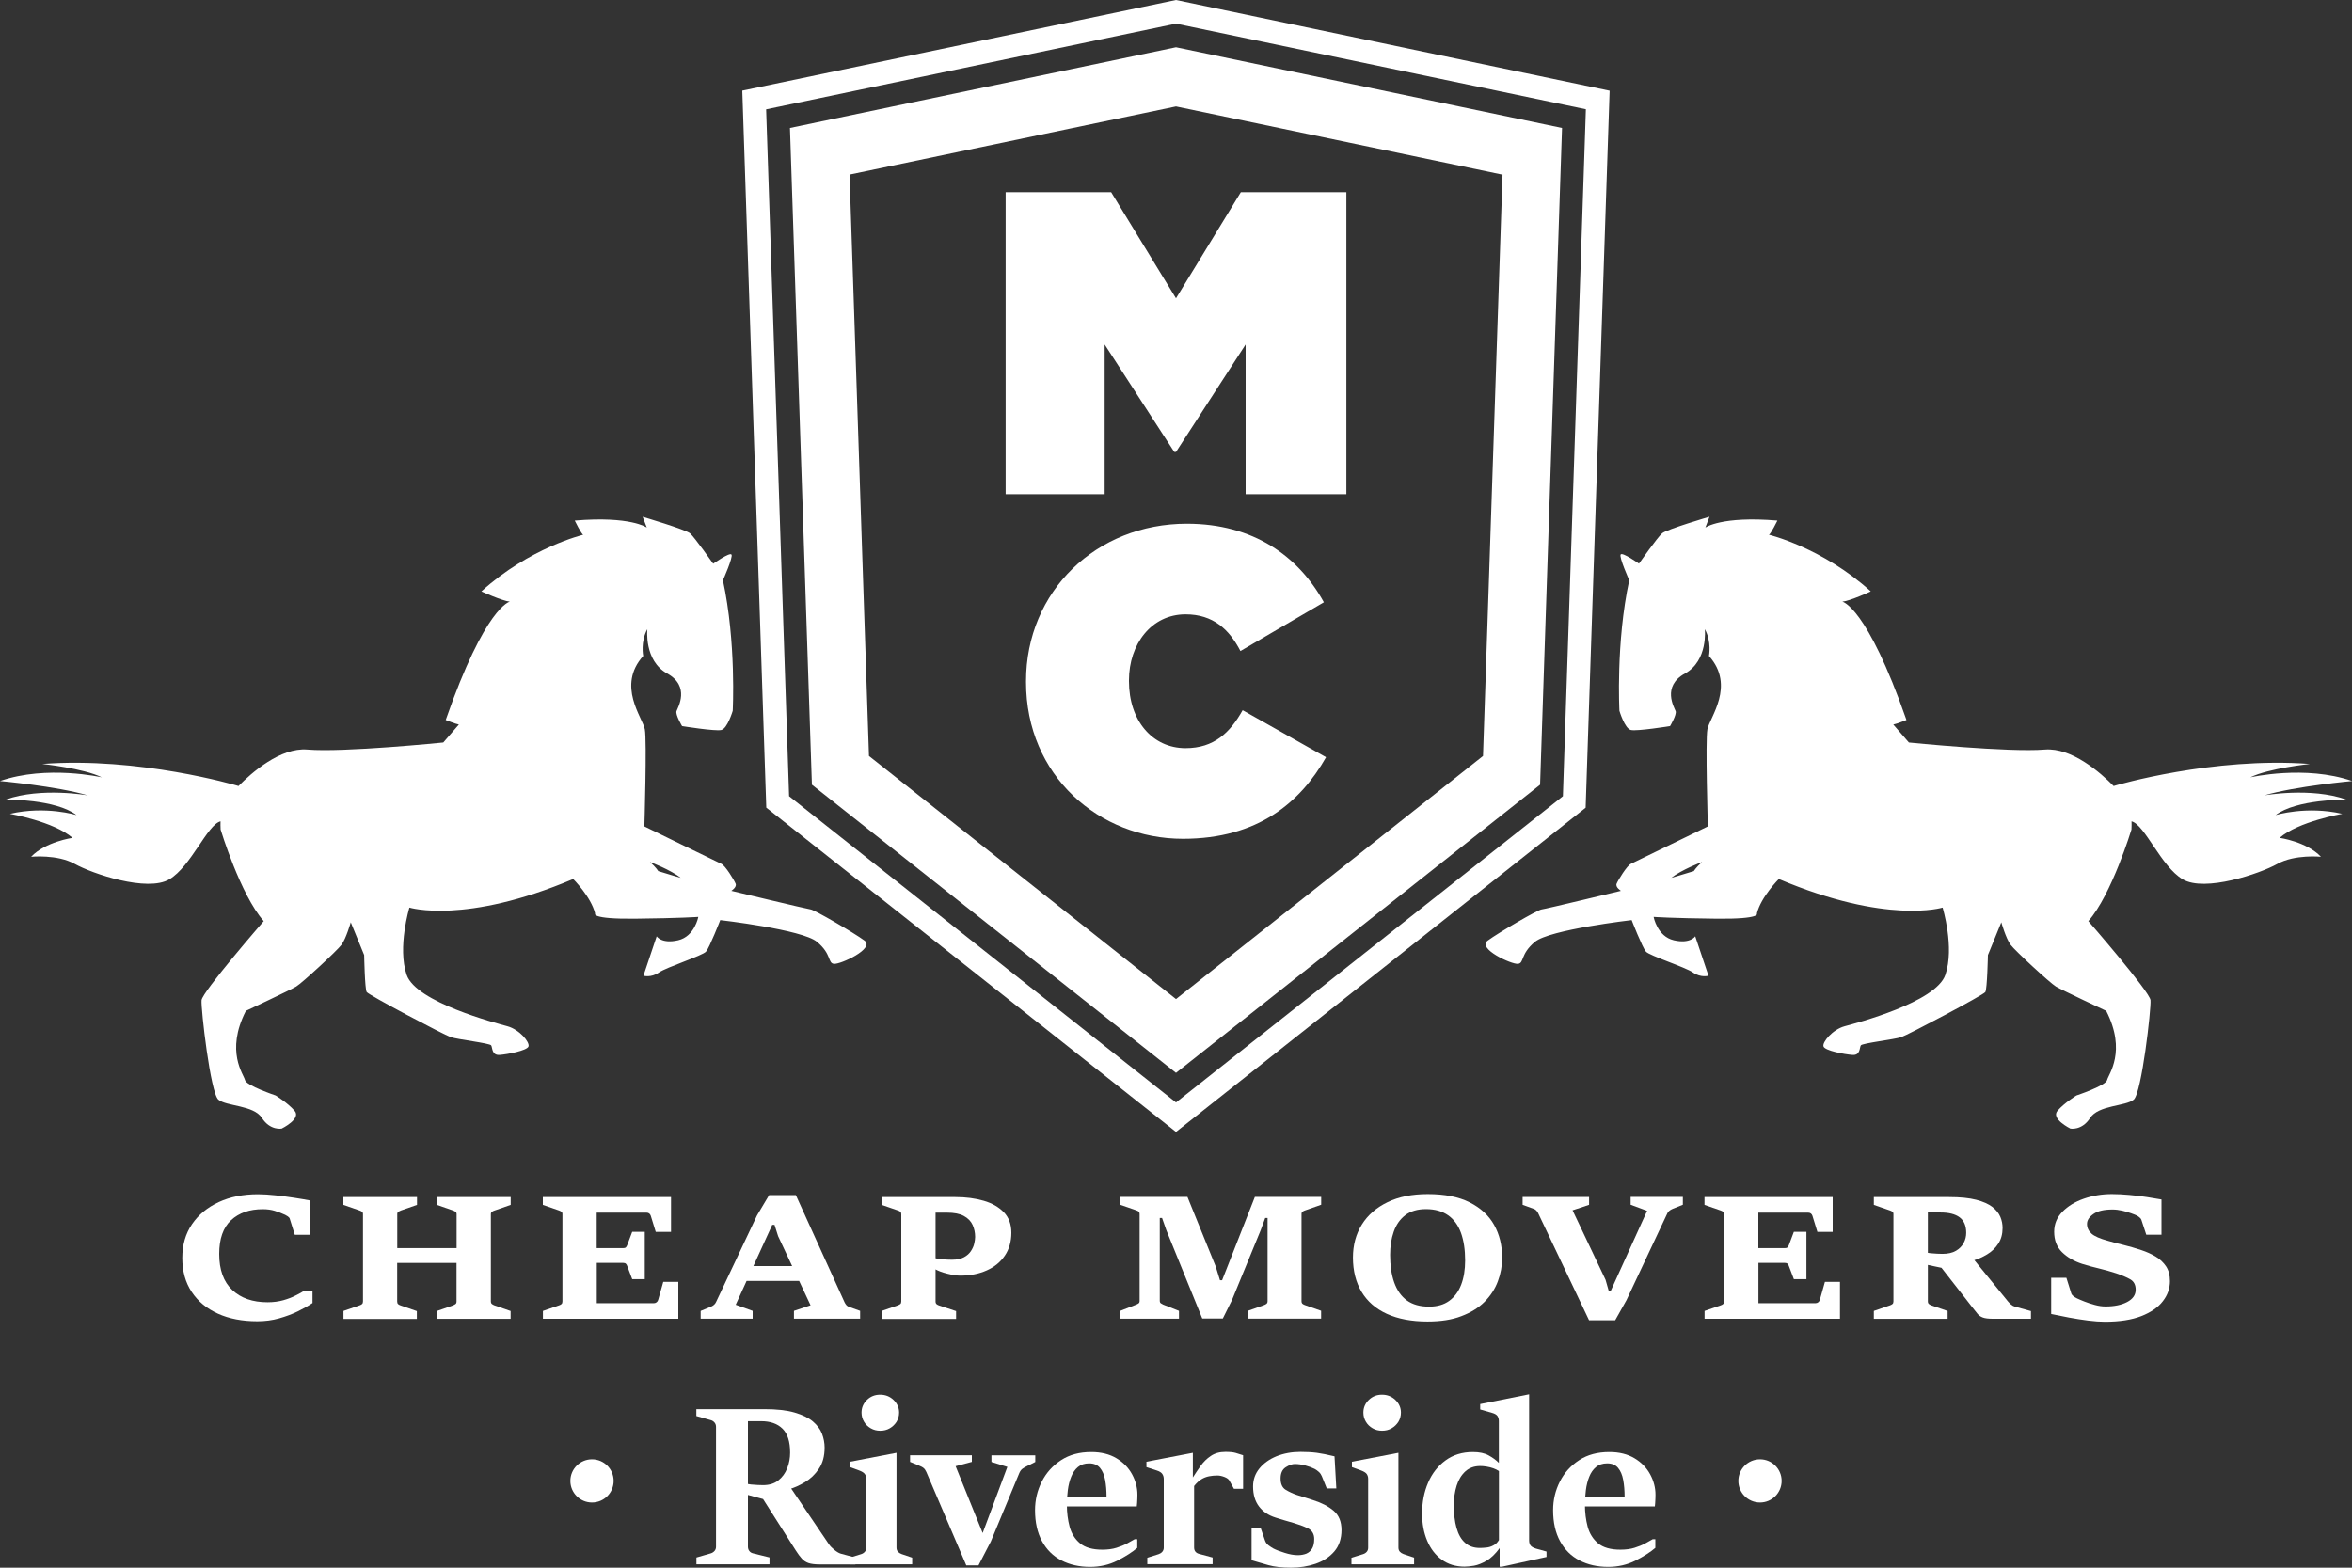 <?xml version="1.0" encoding="utf-8" ?>
<!DOCTYPE svg PUBLIC "-//W3C//DTD SVG 1.1//EN" "http://www.w3.org/Graphics/SVG/1.1/DTD/svg11.dtd">
<svg xmlns="http://www.w3.org/2000/svg" width="300" height="200" viewBox="0 0 300 200" fill="none"><rect x="0" y="0" width="300" height="200" fill="#333333" stroke="none"/><g clip-path="url('#clip0_399_595')"><path d="M83.96 111.132C83.96 111.132 83.65 110.613 82.91 109.984C82.82 109.914 85.61 111.002 86.82 111.991C86.82 111.991 84.92 111.442 83.96 111.132ZM110.27 119.998C108.89 118.98 103.9 116.084 103.41 116.024C102.92 115.964 93.28 113.648 93.28 113.648C93.28 113.648 94.01 113.189 93.83 112.74C93.65 112.29 92.51 110.423 92.01 110.204C91.51 109.984 82.19 105.431 82.19 105.431C82.19 105.431 82.52 94.529 82.25 93.051C81.99 91.573 78.62 87.5 82.04 83.686C82.04 83.686 81.67 81.869 82.57 80.261C82.57 80.261 82.12 84.285 85.1 85.922C88.08 87.57 86.45 90.266 86.29 90.725C86.13 91.184 87 92.632 87 92.632C87 92.632 91.21 93.311 92 93.131C92.79 92.951 93.46 90.685 93.46 90.685C93.46 90.685 93.93 81.979 92.21 74.031C92.21 74.031 93.54 71.056 93.3 70.747C93.07 70.437 90.97 71.915 90.97 71.915C90.97 71.915 88.6 68.55 88.02 68.041C87.43 67.542 81.97 65.934 81.97 65.934L82.5 67.302C82.5 67.302 80.44 65.815 73.31 66.414C73.31 66.414 74.16 68.151 74.39 68.221C74.39 68.221 67.56 69.858 61.4 75.449C61.4 75.449 64.01 76.647 65.03 76.757C65.03 76.757 61.91 77.336 56.85 91.853C56.85 91.853 58.11 92.362 58.53 92.432L56.54 94.728C56.54 94.728 43.82 96.016 39.2 95.627C35.77 95.337 32.09 98.582 30.42 100.279L30.19 100.21C30.19 100.21 17.72 96.525 5.39 97.464C5.39 97.464 10.64 98.013 12.99 99.171C12.99 99.171 5.99 97.564 0 99.641C0 99.641 7.16 100.289 11.21 101.468C11.21 101.468 5.24 100.409 0.76 101.997C0.76 101.997 7.14 101.957 9.76 103.984C9.76 103.984 5.84 102.766 1.26 103.824C1.26 103.824 6.87 104.812 9.25 106.889C9.25 106.889 5.8 107.378 3.97 109.305C3.97 109.305 7.3 108.966 9.53 110.214C11.76 111.462 18.79 113.848 21.6 112.18C24.37 110.543 26.44 105.202 28.13 104.782C28.12 105.102 28.12 105.451 28.14 105.831C28.14 105.831 30.67 114.177 33.64 117.512C33.64 117.512 25.8 126.537 25.71 127.596C25.61 128.664 26.84 139.427 27.85 140.285C28.87 141.154 32.35 140.974 33.41 142.622C34.47 144.269 35.93 143.98 35.93 143.98C35.93 143.98 38.48 142.732 37.57 141.703C36.67 140.675 35.16 139.756 35.16 139.756C35.16 139.756 31.4 138.498 31.25 137.789C31.1 137.081 28.71 134.165 31.36 128.964C31.36 128.964 37.04 126.298 37.78 125.859C38.52 125.419 42.96 121.326 43.56 120.527C44.15 119.728 44.74 117.662 44.74 117.662L46.45 121.845C46.45 121.845 46.53 126.168 46.77 126.557C47.01 126.947 56.64 132.029 57.5 132.318C58.36 132.608 62.47 133.087 62.65 133.367C62.83 133.646 62.7 134.654 63.72 134.585C64.73 134.515 67.21 134.035 67.41 133.506C67.6 132.967 66.28 131.36 64.74 130.93C63.21 130.501 53.08 127.875 51.87 124.371C50.67 120.867 52.22 115.785 52.22 115.785C52.22 115.785 59.32 117.981 73.11 112.141C73.11 112.141 75.39 114.417 75.91 116.543C75.91 116.543 75.29 117.262 81.01 117.202C86.74 117.143 89.07 116.973 89.07 116.973C89.07 116.973 88.61 119.469 86.49 119.958C84.37 120.447 83.76 119.449 83.76 119.449L82.07 124.481C82.07 124.481 83.04 124.77 84.04 124.071C85.04 123.373 89.62 121.925 90.06 121.396C90.51 120.867 91.87 117.382 91.87 117.382C91.87 117.382 102.33 118.58 104.21 120.158C106.1 121.725 105.56 122.873 106.37 122.963C107.18 123.063 111.64 121.016 110.27 119.998Z" fill="white"/><path d="M213.18 111.991C214.4 111.002 217.18 109.914 217.1 109.984C216.36 110.613 216.05 111.132 216.05 111.132C215.07 111.442 213.18 111.991 213.18 111.991ZM193.62 122.963C194.43 122.873 193.89 121.725 195.78 120.158C197.66 118.59 208.12 117.382 208.12 117.382C208.12 117.382 209.48 120.867 209.93 121.396C210.37 121.925 214.95 123.373 215.95 124.072C216.95 124.77 217.92 124.481 217.92 124.481L216.23 119.449C216.23 119.449 215.61 120.447 213.5 119.958C211.38 119.469 210.92 116.973 210.92 116.973C210.92 116.973 213.26 117.143 218.98 117.203C224.71 117.262 224.09 116.544 224.09 116.544C224.61 114.417 226.89 112.141 226.89 112.141C240.68 117.981 247.78 115.785 247.78 115.785C247.78 115.785 249.34 120.867 248.13 124.371C246.93 127.875 236.8 130.511 235.26 130.931C233.73 131.36 232.4 132.967 232.59 133.506C232.78 134.046 235.27 134.515 236.28 134.585C237.3 134.665 237.17 133.646 237.35 133.367C237.53 133.087 241.64 132.608 242.5 132.318C243.36 132.029 252.99 126.947 253.23 126.558C253.47 126.168 253.56 121.845 253.56 121.845L255.27 117.662C255.27 117.662 255.85 119.718 256.45 120.527C257.05 121.326 261.5 125.419 262.23 125.859C262.96 126.298 268.65 128.964 268.65 128.964C271.3 134.165 268.91 137.081 268.76 137.79C268.61 138.498 264.85 139.756 264.85 139.756C264.85 139.756 263.34 140.675 262.44 141.703C261.54 142.732 264.08 143.98 264.08 143.98C264.08 143.98 265.54 144.269 266.6 142.622C267.66 140.974 271.14 141.144 272.16 140.286C273.18 139.417 274.4 128.654 274.3 127.596C274.21 126.528 266.37 117.512 266.37 117.512C269.33 114.177 271.87 105.831 271.87 105.831C271.89 105.451 271.89 105.102 271.88 104.782C273.58 105.212 275.64 110.543 278.41 112.181C281.23 113.848 288.25 111.462 290.48 110.214C292.71 108.966 296.04 109.305 296.04 109.305C294.22 107.378 290.77 106.889 290.77 106.889C293.14 104.812 298.76 103.824 298.76 103.824C294.17 102.776 290.26 103.984 290.26 103.984C292.88 101.967 299.25 101.997 299.25 101.997C294.77 100.409 288.81 101.468 288.81 101.468C292.87 100.29 300.02 99.641 300.02 99.641C294.03 97.564 287.03 99.171 287.03 99.171C289.38 98.013 294.63 97.464 294.63 97.464C282.29 96.526 269.83 100.21 269.83 100.21L269.6 100.28C267.93 98.582 264.25 95.347 260.82 95.627C256.19 96.006 243.48 94.728 243.48 94.728L241.49 92.432C241.91 92.362 243.17 91.853 243.17 91.853C238.11 77.336 234.99 76.757 234.99 76.757C236.02 76.657 238.62 75.449 238.62 75.449C232.45 69.858 225.63 68.221 225.63 68.221C225.85 68.151 226.71 66.414 226.71 66.414C219.58 65.815 217.52 67.302 217.52 67.302L218.05 65.925C218.05 65.925 212.6 67.522 212.01 68.031C211.42 68.53 209.05 71.905 209.05 71.905C209.05 71.905 206.95 70.417 206.72 70.737C206.48 71.056 207.81 74.022 207.81 74.022C206.09 81.969 206.56 90.685 206.56 90.685C206.56 90.685 207.23 92.951 208.02 93.131C208.81 93.311 213.02 92.632 213.02 92.632C213.02 92.632 213.89 91.174 213.73 90.725C213.56 90.266 211.93 87.57 214.92 85.923C217.9 84.275 217.45 80.262 217.45 80.262C218.35 81.869 217.98 83.686 217.98 83.686C221.4 87.5 218.04 91.573 217.78 93.051C217.51 94.529 217.84 105.431 217.84 105.431C217.84 105.431 208.52 109.974 208.02 110.204C207.53 110.423 206.38 112.29 206.2 112.74C206.02 113.189 206.75 113.648 206.75 113.648C206.75 113.648 197.11 115.974 196.62 116.024C196.13 116.074 191.14 118.98 189.76 119.998C188.36 121.016 192.82 123.063 193.62 122.963Z" fill="white"/><path d="M199.35 101.577L150 140.645L100.65 101.577L97.72 13.948L150 3.015L202.28 13.938L199.35 101.577ZM150 0L94.68 11.562L97.74 103.035L150 144.409L202.25 103.045L205.31 11.572L150 0Z" fill="white"/><path d="M128.27 24.521H141.73L150 38.059L158.27 24.521H171.73V63.049H158.88V43.95L150 57.658H149.78L140.9 43.95V63.049H128.27V24.521Z" fill="white"/><path d="M130.87 87.021V86.911C130.87 75.409 139.86 66.813 151.38 66.813C159.87 66.813 165.61 70.947 168.86 76.837L158.22 83.057C156.79 80.302 154.74 78.375 151.22 78.375C146.86 78.375 144 82.178 144 86.801V86.911C144 91.923 146.98 95.447 151.22 95.447C154.86 95.447 156.9 93.46 158.5 90.605L169.14 96.605C165.89 102.326 160.48 107.009 150.89 107.009C140.19 107.009 130.87 98.972 130.87 87.021Z" fill="white"/><path d="M189.16 96.446L150 127.456L110.84 96.446L108.36 22.274L150 13.578L191.65 22.284L189.16 96.446ZM150 6.03L100.76 16.324L103.56 100.11L150 136.871L196.44 100.11L199.24 16.324L150 6.03Z" fill="white"/><path d="M38.83 164.647H39.86V166.234C39.36 166.574 38.75 166.923 38.02 167.282C37.29 167.642 36.48 167.941 35.6 168.191C34.72 168.441 33.79 168.56 32.82 168.56C30.91 168.56 29.23 168.241 27.8 167.592C26.36 166.943 25.25 166.024 24.45 164.816C23.65 163.608 23.25 162.171 23.25 160.493C23.25 158.836 23.66 157.398 24.49 156.18C25.32 154.962 26.46 154.024 27.91 153.355C29.36 152.686 31.02 152.356 32.9 152.356C33.58 152.356 34.34 152.406 35.17 152.496C36.01 152.586 36.81 152.696 37.59 152.816C38.37 152.935 39.01 153.045 39.51 153.145V157.528H37.6L36.95 155.451C36.93 155.371 36.84 155.282 36.71 155.182C36.57 155.092 36.46 155.022 36.37 154.982C35.94 154.782 35.5 154.613 35.05 154.473C34.6 154.333 34.09 154.263 33.51 154.263C31.83 154.263 30.48 154.733 29.47 155.671C28.46 156.61 27.96 158.047 27.96 159.974C27.96 161.991 28.51 163.518 29.62 164.567C30.73 165.615 32.23 166.134 34.12 166.134C34.87 166.134 35.54 166.044 36.14 165.875C36.74 165.705 37.27 165.505 37.72 165.266C38.17 165.046 38.54 164.836 38.83 164.647Z" fill="white"/><path d="M43.81 168.241V167.242L45.86 166.534C45.99 166.494 46.1 166.434 46.18 166.364C46.26 166.294 46.3 166.174 46.3 166.024V154.892C46.3 154.742 46.26 154.643 46.17 154.583C46.08 154.523 45.98 154.463 45.85 154.423L43.8 153.714V152.716H53.19V153.714L51.15 154.423C51.02 154.473 50.91 154.523 50.81 154.583C50.72 154.643 50.67 154.742 50.67 154.892V159.235H58.24V154.892C58.24 154.742 58.19 154.643 58.1 154.583C58 154.523 57.89 154.463 57.77 154.423L55.73 153.714V152.716H65.14V153.714L63.1 154.423C62.98 154.463 62.86 154.513 62.76 154.583C62.66 154.643 62.61 154.752 62.61 154.892V166.024C62.61 166.174 62.66 166.294 62.75 166.364C62.84 166.434 62.96 166.494 63.09 166.544L65.13 167.252V168.251H55.72V167.252L57.76 166.544C57.9 166.484 58.01 166.424 58.1 166.364C58.19 166.294 58.23 166.184 58.23 166.034V161.122H50.66V166.034C50.66 166.184 50.7 166.304 50.78 166.374C50.86 166.444 50.98 166.504 51.13 166.554L53.17 167.262V168.261H43.81V168.241Z" fill="white"/><path d="M69.25 168.241V167.242L71.3 166.534C71.43 166.494 71.54 166.434 71.62 166.364C71.7 166.294 71.74 166.174 71.74 166.024V154.892C71.74 154.742 71.7 154.643 71.61 154.583C71.52 154.523 71.42 154.463 71.29 154.423L69.24 153.714V152.716H85.59V157.159H83.64L83.01 155.112C82.97 154.982 82.9 154.882 82.81 154.812C82.72 154.742 82.6 154.703 82.46 154.703H76.11V159.235H79.46C79.63 159.235 79.75 159.205 79.82 159.145C79.89 159.085 79.95 158.976 80.01 158.826L80.64 157.149H82.24V163.189H80.64L80.01 161.532C79.97 161.402 79.91 161.302 79.84 161.232C79.77 161.152 79.64 161.112 79.47 161.112H76.12V166.254H83.42C83.54 166.254 83.65 166.214 83.75 166.134C83.85 166.054 83.92 165.955 83.95 165.835L84.6 163.538H86.52V168.241H69.25Z" fill="white"/><path d="M89.37 168.241V167.242L90.72 166.683C91.01 166.554 91.22 166.364 91.34 166.094L96.56 155.052L98.1 152.466H101.51L107.73 166.154C107.79 166.274 107.86 166.384 107.95 166.494C108.04 166.603 108.15 166.673 108.29 166.723L109.71 167.232V168.231H101.27V167.232L103.39 166.524L99.25 157.708L98.79 156.26H98.5L93.84 166.454L96 167.232V168.231H89.37V168.241ZM95.06 163.419L95.97 161.522H101.2L102.07 163.419H95.06Z" fill="white"/><path d="M112.46 168.241V167.242L114.51 166.534C114.66 166.474 114.77 166.414 114.85 166.354C114.92 166.284 114.96 166.174 114.96 166.024V154.892C114.96 154.742 114.92 154.643 114.84 154.583C114.76 154.523 114.65 154.463 114.52 154.423L112.47 153.714V152.716H121.86C123.18 152.716 124.39 152.875 125.46 153.185C126.54 153.494 127.39 153.984 128.04 154.653C128.68 155.322 129 156.19 129 157.268C129 158.397 128.72 159.375 128.17 160.184C127.62 161.002 126.85 161.631 125.87 162.071C124.89 162.51 123.77 162.74 122.5 162.74C122.04 162.74 121.49 162.66 120.82 162.49C120.16 162.33 119.63 162.121 119.23 161.891V160.503C119.46 160.573 119.79 160.623 120.22 160.663C120.65 160.693 121.05 160.713 121.42 160.713C122.06 160.713 122.57 160.603 122.96 160.393C123.35 160.184 123.65 159.914 123.85 159.595C124.06 159.275 124.2 158.956 124.27 158.626C124.34 158.307 124.38 158.027 124.38 157.808C124.38 157.258 124.27 156.749 124.06 156.28C123.84 155.801 123.48 155.421 122.95 155.132C122.43 154.842 121.7 154.703 120.76 154.703H119.33V166.044C119.33 166.194 119.38 166.314 119.47 166.384C119.56 166.454 119.67 166.514 119.8 166.554L121.95 167.262V168.261H112.46V168.241Z" fill="white"/><path d="M142.86 168.241V167.242L144.91 166.444C145.03 166.394 145.14 166.344 145.23 166.274C145.32 166.214 145.36 166.104 145.36 165.944V154.872C145.36 154.722 145.32 154.623 145.24 154.563C145.16 154.503 145.05 154.443 144.92 154.403L142.87 153.694V152.696H151.46L155.06 161.561L155.61 163.329H155.88L160.06 152.696H168.52V153.694L166.5 154.403C166.38 154.443 166.26 154.493 166.16 154.563C166.06 154.623 166.01 154.732 166.01 154.872V166.004C166.01 166.154 166.06 166.274 166.15 166.344C166.24 166.414 166.36 166.474 166.49 166.514L168.51 167.222V168.221H159.18V167.222L161.19 166.514C161.33 166.464 161.45 166.404 161.54 166.334C161.63 166.264 161.68 166.154 161.68 165.994V155.381H161.38L160.8 156.949L157.14 165.855L155.97 168.211H153.35L148.77 156.949L148.22 155.381H147.93V165.934C147.93 166.084 147.97 166.194 148.06 166.264C148.15 166.324 148.25 166.384 148.36 166.434L150.38 167.232V168.231H142.86V168.241Z" fill="white"/><path d="M182.08 168.59C180.04 168.59 178.31 168.261 176.89 167.612C175.47 166.963 174.4 166.024 173.67 164.806C172.94 163.588 172.57 162.131 172.57 160.433C172.57 158.846 172.95 157.438 173.71 156.22C174.47 155.002 175.56 154.054 176.99 153.365C178.41 152.676 180.12 152.336 182.11 152.336C184.28 152.336 186.06 152.686 187.46 153.395C188.86 154.103 189.9 155.062 190.58 156.28C191.26 157.498 191.6 158.886 191.6 160.443C191.6 161.492 191.42 162.5 191.05 163.468C190.69 164.437 190.12 165.316 189.35 166.084C188.58 166.853 187.59 167.462 186.39 167.911C185.21 168.371 183.76 168.59 182.08 168.59ZM182.28 166.693C183.31 166.693 184.16 166.454 184.84 165.964C185.52 165.475 186.03 164.786 186.37 163.908C186.71 163.019 186.88 161.981 186.88 160.803C186.88 159.435 186.7 158.267 186.35 157.288C185.99 156.31 185.45 155.561 184.71 155.042C183.97 154.523 183.03 154.253 181.89 154.253C180.8 154.253 179.92 154.513 179.24 155.032C178.57 155.551 178.08 156.25 177.77 157.139C177.46 158.017 177.31 159.006 177.31 160.094C177.31 161.452 177.48 162.62 177.83 163.608C178.18 164.597 178.72 165.365 179.45 165.905C180.19 166.434 181.13 166.693 182.28 166.693Z" fill="white"/><path d="M202.69 168.44L196.18 154.742C196.13 154.643 196.06 154.543 195.97 154.443C195.88 154.333 195.76 154.263 195.61 154.213L194.21 153.704V152.706H202.69V153.704L200.58 154.403L204.79 163.269L205.19 164.667H205.46L210.09 154.473L207.99 153.694V152.696H214.65V153.694L213.36 154.213C213.19 154.283 213.05 154.363 212.93 154.463C212.81 154.563 212.73 154.663 212.68 154.772L207.46 165.865L206.02 168.43H202.69V168.44Z" fill="white"/><path d="M217.42 168.241V167.242L219.47 166.534C219.6 166.494 219.71 166.434 219.79 166.364C219.87 166.294 219.91 166.174 219.91 166.024V154.892C219.91 154.742 219.87 154.643 219.78 154.583C219.69 154.523 219.59 154.463 219.46 154.423L217.41 153.714V152.716H233.76V157.159H231.81L231.18 155.112C231.14 154.982 231.07 154.882 230.98 154.812C230.89 154.742 230.77 154.703 230.63 154.703H224.28V159.235H227.63C227.8 159.235 227.92 159.205 227.99 159.145C228.06 159.085 228.12 158.976 228.18 158.826L228.81 157.149H230.41V163.189H228.81L228.18 161.532C228.14 161.402 228.08 161.302 228.01 161.232C227.94 161.152 227.81 161.112 227.64 161.112H224.29V166.254H231.59C231.71 166.254 231.82 166.214 231.92 166.134C232.02 166.054 232.09 165.955 232.12 165.835L232.77 163.538H234.69V168.241H217.42Z" fill="white"/><path d="M239.01 168.241V167.242L241.06 166.534C241.18 166.494 241.29 166.434 241.38 166.364C241.47 166.294 241.51 166.174 241.51 166.024V154.892C241.51 154.742 241.47 154.643 241.38 154.583C241.29 154.523 241.19 154.463 241.06 154.423L239.01 153.714V152.716H248.61C250.03 152.716 251.18 152.835 252.07 153.065C252.96 153.295 253.65 153.604 254.14 153.984C254.62 154.363 254.96 154.792 255.15 155.252C255.34 155.711 255.43 156.18 255.43 156.659C255.43 157.438 255.25 158.107 254.88 158.666C254.52 159.225 254.04 159.685 253.45 160.034C252.86 160.393 252.24 160.663 251.57 160.843L248.16 161.851L245.7 161.332L245.84 159.824C245.86 159.834 246 159.854 246.26 159.884C246.51 159.904 246.79 159.924 247.09 159.944C247.39 159.954 247.61 159.964 247.76 159.964C248.46 159.964 249.04 159.834 249.48 159.575C249.92 159.315 250.25 158.986 250.47 158.566C250.69 158.157 250.79 157.728 250.79 157.278C250.79 156.38 250.51 155.721 249.95 155.302C249.39 154.882 248.57 154.683 247.5 154.683H245.9V166.024C245.9 166.174 245.95 166.294 246.04 166.364C246.13 166.434 246.24 166.494 246.38 166.544L248.42 167.252V168.251H239.01V168.241ZM259.05 168.241H254.22C253.63 168.241 253.2 168.191 252.91 168.081C252.62 167.971 252.39 167.812 252.22 167.592C252.05 167.372 251.82 167.093 251.55 166.753L247.53 161.601L251.74 160.653L256.12 166.034C256.22 166.154 256.35 166.284 256.51 166.424C256.67 166.564 256.84 166.653 257.03 166.703L259.05 167.262V168.241Z" fill="white"/><path d="M261.63 167.632V163.019H263.57L264.19 164.996C264.23 165.126 264.32 165.246 264.46 165.355C264.6 165.465 264.75 165.555 264.93 165.645C265.15 165.745 265.46 165.885 265.87 166.044C266.28 166.204 266.73 166.354 267.22 166.484C267.7 166.613 268.15 166.673 268.56 166.673C269.68 166.673 270.6 166.484 271.32 166.104C272.04 165.725 272.41 165.206 272.41 164.537C272.41 163.918 272.18 163.478 271.73 163.219C271.28 162.959 270.67 162.7 269.91 162.44C269.17 162.201 268.43 161.991 267.71 161.821C266.99 161.651 266.28 161.462 265.59 161.242C264.54 160.903 263.68 160.403 263.01 159.744C262.34 159.086 262.01 158.217 262.01 157.149C262.01 156.16 262.36 155.312 263.06 154.593C263.76 153.874 264.67 153.315 265.79 152.925C266.91 152.536 268.11 152.336 269.37 152.336C270.09 152.336 270.84 152.376 271.61 152.446C272.38 152.516 273.13 152.606 273.84 152.716C274.55 152.826 275.17 152.925 275.7 153.025V157.518H273.76L273.13 155.601C273.09 155.501 273.01 155.391 272.89 155.302C272.77 155.202 272.66 155.132 272.55 155.072C272.43 155.012 272.19 154.912 271.85 154.792C271.51 154.663 271.13 154.553 270.7 154.453C270.27 154.353 269.85 154.303 269.45 154.303C268.37 154.303 267.55 154.493 267.01 154.882C266.47 155.262 266.2 155.681 266.2 156.14C266.2 156.629 266.39 157.039 266.77 157.378C267.15 157.718 267.85 158.027 268.89 158.307C269.58 158.506 270.26 158.686 270.93 158.846C271.6 159.006 272.33 159.225 273.13 159.485C273.79 159.705 274.4 159.974 274.95 160.304C275.5 160.633 275.94 161.052 276.28 161.552C276.62 162.061 276.78 162.69 276.78 163.449C276.78 164.367 276.48 165.226 275.87 166.004C275.27 166.793 274.35 167.422 273.13 167.901C271.9 168.381 270.35 168.62 268.47 168.62C267.86 168.62 267.15 168.57 266.35 168.47C265.55 168.371 264.74 168.241 263.92 168.091C263.07 167.931 262.32 167.782 261.63 167.632Z" fill="white"/><path d="M224.49 191.683C226.014 191.683 227.25 190.45 227.25 188.928C227.25 187.406 226.014 186.172 224.49 186.172C222.966 186.172 221.73 187.406 221.73 188.928C221.73 190.45 222.966 191.683 224.49 191.683Z" fill="white"/><path d="M75.51 191.683C77.034 191.683 78.27 190.45 78.27 188.928C78.27 187.406 77.034 186.172 75.51 186.172C73.986 186.172 72.75 187.406 72.75 188.928C72.75 190.45 73.986 191.683 75.51 191.683Z" fill="white"/><path d="M88.83 199.581V198.702L90.66 198.173C90.85 198.113 91.01 198.013 91.14 197.863C91.27 197.714 91.33 197.534 91.33 197.324V182.029C91.33 181.809 91.26 181.619 91.13 181.47C91 181.32 90.84 181.22 90.65 181.17L88.82 180.651V179.772H97.49C99.06 179.772 100.34 179.912 101.34 180.202C102.34 180.491 103.12 180.871 103.68 181.34C104.24 181.819 104.63 182.338 104.85 182.917C105.07 183.496 105.18 184.085 105.18 184.674C105.18 185.763 104.94 186.661 104.45 187.38C103.97 188.099 103.37 188.668 102.67 189.087C101.97 189.507 101.3 189.806 100.67 189.986L98.47 191.553L95.21 190.665L95.33 189.297C95.39 189.327 95.55 189.357 95.81 189.387C96.07 189.417 96.35 189.437 96.65 189.447C96.95 189.457 97.17 189.467 97.33 189.467C98.12 189.467 98.77 189.267 99.27 188.868C99.78 188.468 100.16 187.949 100.41 187.31C100.66 186.681 100.78 186.012 100.78 185.323C100.78 183.926 100.46 182.907 99.81 182.268C99.16 181.629 98.26 181.31 97.09 181.31H95.4V197.314C95.4 197.534 95.46 197.724 95.57 197.863C95.68 198.013 95.83 198.113 96.02 198.163L98.15 198.692V199.571H88.83V199.581ZM109.11 199.581H104.5C103.92 199.581 103.47 199.521 103.13 199.411C102.79 199.291 102.51 199.111 102.27 198.842C102.03 198.582 101.77 198.223 101.49 197.784L97.21 191.054L100.81 189.746L105.74 197.025C105.89 197.244 106.12 197.484 106.43 197.734C106.74 197.983 107.01 198.143 107.25 198.213L109.11 198.712V199.581Z" fill="white"/><path d="M108.36 199.581V198.732L109.84 198.273C110.03 198.213 110.19 198.113 110.31 197.973C110.43 197.833 110.49 197.664 110.49 197.444V188.668C110.49 188.418 110.43 188.209 110.3 188.039C110.17 187.869 109.94 187.73 109.6 187.6L108.42 187.17V186.482L114.35 185.343V197.434C114.35 197.654 114.41 197.833 114.53 197.963C114.65 198.093 114.81 198.193 115 198.263L116.35 198.722V199.571H108.36V199.581ZM112.27 182.528C111.83 182.528 111.43 182.428 111.07 182.218C110.71 182.009 110.42 181.739 110.21 181.38C110 181.03 109.89 180.641 109.89 180.212C109.89 179.583 110.12 179.044 110.58 178.594C111.04 178.145 111.6 177.925 112.26 177.925C112.93 177.925 113.5 178.145 113.97 178.594C114.44 179.044 114.68 179.583 114.68 180.212C114.68 180.641 114.57 181.03 114.36 181.38C114.14 181.729 113.85 182.009 113.49 182.218C113.13 182.428 112.72 182.528 112.27 182.528Z" fill="white"/><path d="M123.24 199.681L118.16 187.8C118.06 187.58 117.95 187.41 117.82 187.3C117.69 187.181 117.44 187.051 117.06 186.901L116.08 186.502V185.653H123.96V186.502L121.89 187.051L124.61 193.78L125.34 195.577L128.49 187.141L126.46 186.512V185.663H132.05V186.512L131.07 187.001C130.79 187.131 130.57 187.26 130.41 187.38C130.25 187.5 130.12 187.68 130.02 187.909L126.38 196.665L124.81 199.7H123.24V199.681Z" fill="white"/><path d="M139.04 199.9C137.66 199.9 136.44 199.621 135.38 199.071C134.32 198.522 133.5 197.704 132.91 196.625C132.32 195.547 132.02 194.229 132.02 192.662C132.02 191.354 132.31 190.146 132.88 189.018C133.45 187.889 134.27 186.981 135.34 186.282C136.41 185.583 137.69 185.244 139.19 185.244C140.46 185.244 141.53 185.513 142.41 186.042C143.29 186.571 143.95 187.26 144.4 188.089C144.85 188.918 145.08 189.786 145.08 190.695C145.08 190.815 145.08 190.964 145.07 191.174C145.06 191.374 145.05 191.573 145.04 191.753C145.03 191.943 145.02 192.083 145 192.182H135.84L135.91 190.974H141.14C141.14 190.166 141.08 189.447 140.96 188.798C140.84 188.149 140.62 187.64 140.3 187.26C139.98 186.881 139.52 186.691 138.92 186.691C138.33 186.691 137.86 186.851 137.49 187.16C137.12 187.47 136.83 187.889 136.63 188.398C136.42 188.908 136.28 189.487 136.2 190.106C136.12 190.735 136.08 191.364 136.08 191.993C136.08 192.981 136.2 193.91 136.43 194.778C136.67 195.647 137.11 196.356 137.76 196.895C138.41 197.434 139.36 197.704 140.61 197.704C141.29 197.704 141.89 197.624 142.4 197.464C142.91 197.304 143.36 197.125 143.75 196.915C144.13 196.705 144.46 196.525 144.73 196.366H145.06V197.474C144.42 198.023 143.57 198.562 142.52 199.101C141.47 199.631 140.31 199.9 139.04 199.9Z" fill="white"/><path d="M146.34 199.581V198.732L147.79 198.273C147.97 198.213 148.13 198.113 148.25 197.973C148.37 197.833 148.44 197.664 148.44 197.444V188.698C148.44 188.448 148.38 188.229 148.25 188.039C148.12 187.849 147.89 187.71 147.55 187.6L146.23 187.171V186.482L152.15 185.343V188.488C152.45 188.009 152.78 187.52 153.14 187.011C153.5 186.512 153.93 186.082 154.44 185.743C154.95 185.393 155.57 185.224 156.3 185.224C156.86 185.224 157.29 185.264 157.6 185.353C157.91 185.443 158.23 185.543 158.56 185.653V189.936H157.39L156.79 188.858C156.69 188.698 156.49 188.548 156.18 188.428C155.87 188.309 155.57 188.239 155.28 188.239C154.91 188.239 154.55 188.269 154.21 188.339C153.87 188.409 153.55 188.528 153.24 188.718C152.93 188.908 152.62 189.187 152.31 189.577V197.424C152.31 197.853 152.53 198.133 152.96 198.243L154.67 198.702V199.551H146.34V199.581Z" fill="white"/><path d="M159.64 199.051V194.958H160.81L161.36 196.555C161.44 196.785 161.59 196.985 161.81 197.155C162.04 197.324 162.24 197.454 162.42 197.554C162.75 197.724 163.22 197.913 163.85 198.103C164.47 198.303 165.04 198.403 165.55 198.403C165.95 198.403 166.31 198.333 166.62 198.213C166.93 198.083 167.18 197.863 167.36 197.564C167.54 197.264 167.63 196.855 167.63 196.336C167.63 195.687 167.35 195.228 166.79 194.958C166.23 194.698 165.64 194.479 165.02 194.299C164.54 194.169 164.13 194.05 163.78 193.94C163.43 193.83 163.08 193.72 162.71 193.61C161.81 193.331 161.1 192.861 160.59 192.192C160.08 191.524 159.83 190.675 159.83 189.627C159.83 188.768 160.1 187.999 160.64 187.34C161.18 186.681 161.9 186.162 162.82 185.783C163.74 185.413 164.76 185.224 165.88 185.224C166.68 185.224 167.37 185.264 167.97 185.343C168.57 185.423 169.31 185.573 170.22 185.793L170.45 189.886H169.23L168.6 188.329C168.52 188.129 168.4 187.949 168.23 187.79C168.06 187.63 167.87 187.5 167.67 187.39C167.34 187.23 166.95 187.081 166.5 186.961C166.05 186.841 165.6 186.771 165.16 186.771C164.81 186.771 164.43 186.911 163.99 187.19C163.56 187.47 163.34 187.939 163.34 188.618C163.34 189.317 163.56 189.806 164 190.066C164.44 190.335 164.91 190.545 165.4 190.715C165.81 190.835 166.2 190.964 166.57 191.084C166.94 191.204 167.25 191.314 167.5 191.384C168.55 191.713 169.41 192.153 170.09 192.722C170.77 193.291 171.11 194.109 171.11 195.198C171.11 196.306 170.8 197.224 170.19 197.933C169.58 198.642 168.78 199.161 167.8 199.501C166.82 199.84 165.78 200 164.67 200C163.51 200 162.54 199.89 161.77 199.671C161 199.451 160.29 199.241 159.64 199.051Z" fill="white"/><path d="M172.38 199.581V198.732L173.86 198.273C174.05 198.213 174.21 198.113 174.33 197.973C174.45 197.833 174.51 197.664 174.51 197.444V188.668C174.51 188.418 174.44 188.209 174.32 188.039C174.19 187.869 173.96 187.73 173.62 187.6L172.44 187.17V186.482L178.37 185.343V197.434C178.37 197.654 178.43 197.833 178.55 197.963C178.67 198.093 178.83 198.193 179.02 198.263L180.37 198.722V199.571H172.38V199.581ZM176.28 182.528C175.84 182.528 175.44 182.428 175.08 182.218C174.72 182.009 174.43 181.739 174.22 181.38C174.01 181.03 173.9 180.641 173.9 180.212C173.9 179.583 174.13 179.044 174.59 178.594C175.05 178.145 175.61 177.925 176.27 177.925C176.94 177.925 177.51 178.145 177.98 178.594C178.45 179.044 178.69 179.583 178.69 180.212C178.69 180.641 178.58 181.03 178.37 181.38C178.15 181.729 177.86 182.009 177.5 182.218C177.14 182.428 176.74 182.528 176.28 182.528Z" fill="white"/><path d="M186.8 199.87C185.68 199.87 184.71 199.571 183.9 198.982C183.09 198.393 182.47 197.584 182.04 196.565C181.61 195.547 181.39 194.389 181.39 193.091C181.39 191.643 181.65 190.325 182.16 189.147C182.67 187.959 183.41 187.021 184.38 186.312C185.35 185.603 186.51 185.244 187.87 185.244C188.7 185.244 189.36 185.383 189.88 185.673C190.39 185.952 190.83 186.272 191.18 186.631V186.012V181.3C191.18 181.05 191.12 180.841 191.01 180.661C190.89 180.481 190.66 180.341 190.3 180.242L188.8 179.812V179.123L195.04 177.875V196.526C195.04 196.775 195.1 196.985 195.21 197.155C195.33 197.324 195.57 197.464 195.93 197.574L197.26 197.943V198.632L191.57 199.88H191.28V197.504C190.73 198.253 190.17 198.792 189.6 199.121C189.03 199.451 188.5 199.661 188.01 199.75C187.53 199.83 187.12 199.87 186.8 199.87ZM188.76 197.484C189 197.484 189.27 197.464 189.58 197.434C189.89 197.404 190.19 197.314 190.47 197.164C190.76 197.025 191 196.795 191.19 196.476V187.68C191 187.54 190.76 187.42 190.48 187.32C190.2 187.22 189.91 187.151 189.61 187.101C189.31 187.051 189.04 187.031 188.8 187.031C188.04 187.031 187.41 187.26 186.91 187.71C186.41 188.169 186.04 188.768 185.8 189.527C185.56 190.286 185.44 191.124 185.44 192.053C185.44 193.141 185.55 194.099 185.78 194.918C186.01 195.737 186.36 196.366 186.85 196.805C187.33 197.254 187.97 197.484 188.76 197.484Z" fill="white"/><path d="M205.12 199.9C203.74 199.9 202.52 199.621 201.46 199.071C200.4 198.522 199.58 197.704 198.99 196.625C198.4 195.547 198.1 194.229 198.1 192.662C198.1 191.354 198.39 190.146 198.96 189.018C199.53 187.889 200.35 186.981 201.42 186.282C202.49 185.583 203.77 185.244 205.27 185.244C206.54 185.244 207.61 185.513 208.49 186.042C209.37 186.571 210.03 187.26 210.48 188.089C210.93 188.918 211.16 189.786 211.16 190.695C211.16 190.815 211.16 190.964 211.15 191.174C211.14 191.374 211.13 191.573 211.12 191.753C211.11 191.943 211.1 192.083 211.08 192.182H201.92L201.99 190.974H207.22C207.22 190.166 207.16 189.447 207.04 188.798C206.92 188.149 206.7 187.64 206.38 187.26C206.06 186.881 205.6 186.691 205 186.691C204.41 186.691 203.94 186.851 203.57 187.16C203.2 187.47 202.91 187.889 202.71 188.398C202.5 188.908 202.36 189.487 202.28 190.106C202.2 190.735 202.16 191.364 202.16 191.993C202.16 192.981 202.28 193.91 202.51 194.778C202.75 195.647 203.19 196.356 203.84 196.895C204.49 197.434 205.44 197.704 206.69 197.704C207.37 197.704 207.97 197.624 208.48 197.464C208.99 197.304 209.44 197.125 209.83 196.915C210.21 196.705 210.54 196.525 210.81 196.366H211.14V197.474C210.5 198.023 209.65 198.562 208.6 199.101C207.54 199.631 206.39 199.9 205.12 199.9Z" fill="white"/></g><defs><clipPath id="clip0_399_595"><rect width="300" height="200" fill="white"/></clipPath></defs></svg>